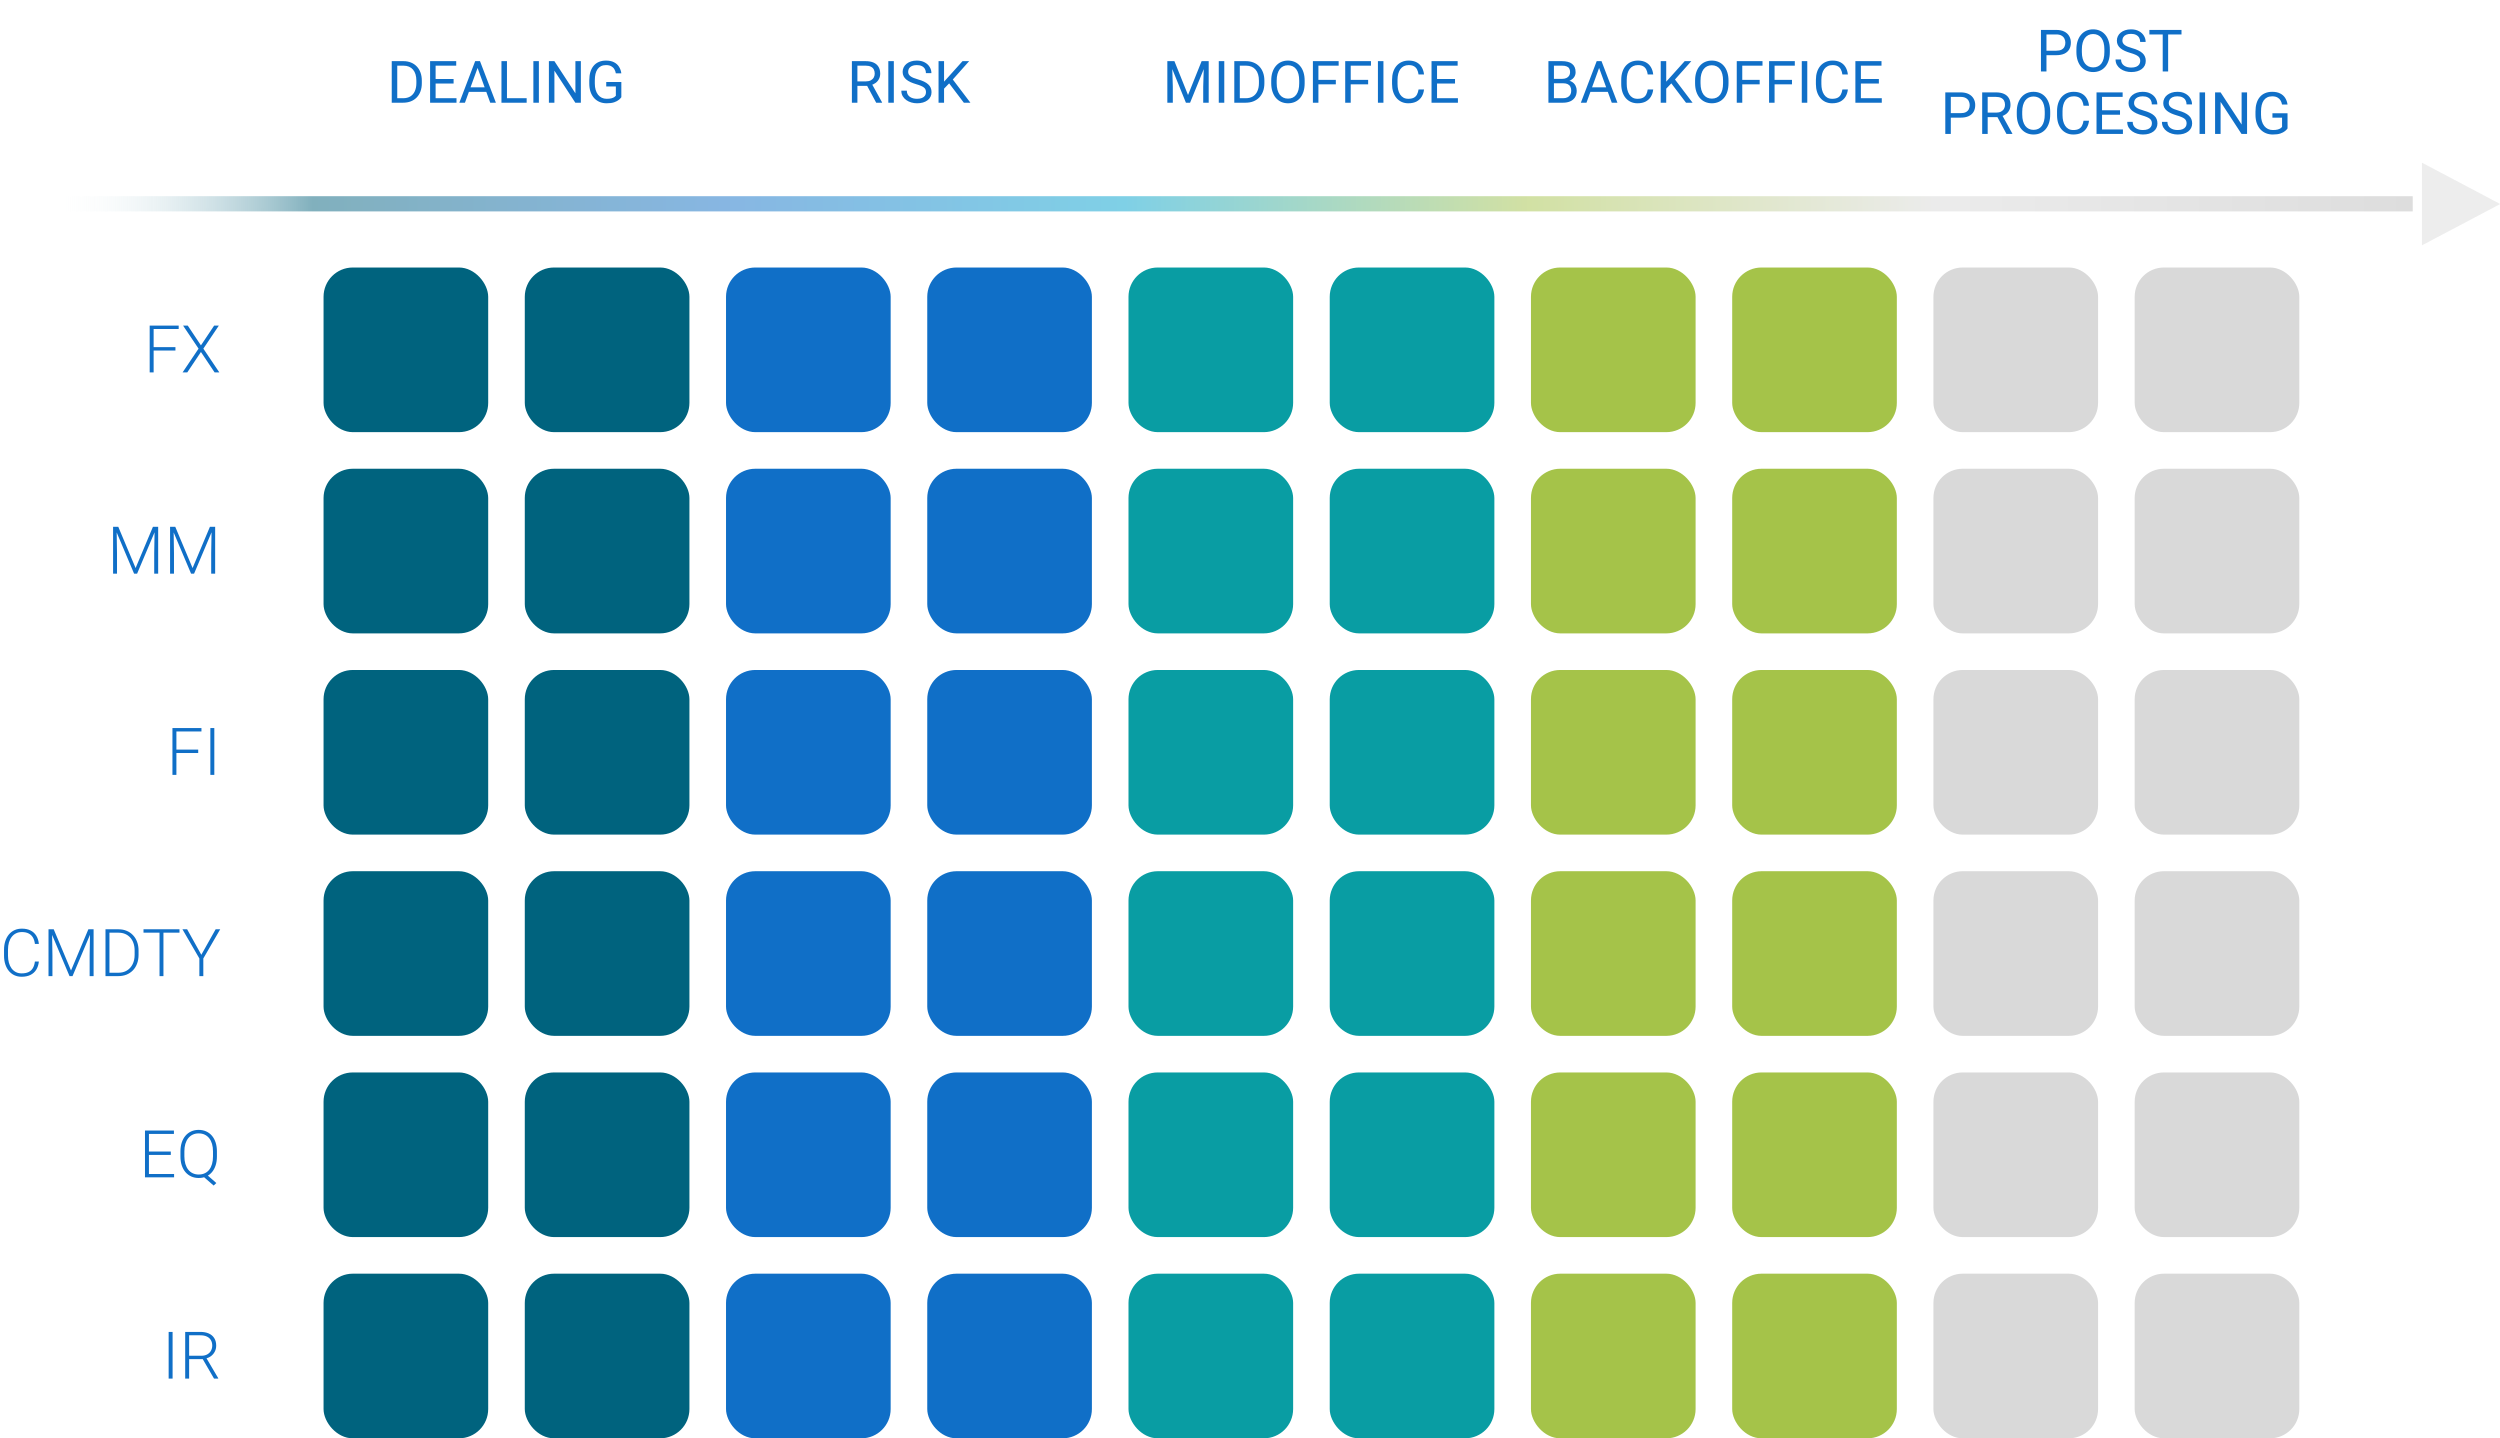 <svg width="3122" height="1796" viewBox="0 0 3122 1796" fill="none" xmlns="http://www.w3.org/2000/svg">
<rect x="0" y="0" width="3122" height="1796" fill="#333333" stroke="none"/>
<g clip-path="url(#clip0_1752_182)">
<rect width="3122" height="1796" fill="white"/>
<rect x="404.047" y="334.062" width="205.611" height="205.611" rx="36.553" fill="#00637E"/>
<rect x="404.047" y="585.363" width="205.611" height="205.611" rx="36.553" fill="#00637E"/>
<rect x="404.047" y="836.668" width="205.611" height="205.611" rx="36.553" fill="#00637E"/>
<rect x="404.047" y="1087.97" width="205.611" height="205.611" rx="36.553" fill="#00637E"/>
<rect x="404.047" y="1339.27" width="205.611" height="205.611" rx="36.553" fill="#00637E"/>
<rect x="404.047" y="1590.57" width="205.611" height="205.611" rx="36.553" fill="#00637E"/>
<rect x="655.35" y="334.062" width="205.611" height="205.611" rx="36.553" fill="#00637E"/>
<rect x="655.35" y="585.363" width="205.611" height="205.611" rx="36.553" fill="#00637E"/>
<rect x="655.35" y="836.668" width="205.611" height="205.611" rx="36.553" fill="#00637E"/>
<rect x="655.35" y="1087.97" width="205.611" height="205.611" rx="36.553" fill="#00637E"/>
<rect x="655.35" y="1339.27" width="205.611" height="205.611" rx="36.553" fill="#00637E"/>
<rect x="655.35" y="1590.57" width="205.611" height="205.611" rx="36.553" fill="#00637E"/>
<rect x="906.651" y="334.062" width="205.611" height="205.611" rx="36.553" fill="#106FC7"/>
<rect x="906.651" y="585.363" width="205.611" height="205.611" rx="36.553" fill="#106FC7"/>
<rect x="906.651" y="836.668" width="205.611" height="205.611" rx="36.553" fill="#106FC7"/>
<rect x="906.651" y="1087.97" width="205.611" height="205.611" rx="36.553" fill="#106FC7"/>
<rect x="906.651" y="1339.27" width="205.611" height="205.611" rx="36.553" fill="#106FC7"/>
<rect x="906.651" y="1590.57" width="205.611" height="205.611" rx="36.553" fill="#106FC7"/>
<rect x="1157.95" y="334.062" width="205.611" height="205.611" rx="36.553" fill="#106FC7"/>
<rect x="1157.95" y="585.363" width="205.611" height="205.611" rx="36.553" fill="#106FC7"/>
<rect x="1157.95" y="836.668" width="205.611" height="205.611" rx="36.553" fill="#106FC7"/>
<rect x="1157.95" y="1087.97" width="205.611" height="205.611" rx="36.553" fill="#106FC7"/>
<rect x="1157.95" y="1339.27" width="205.611" height="205.611" rx="36.553" fill="#106FC7"/>
<rect x="1157.95" y="1590.57" width="205.611" height="205.611" rx="36.553" fill="#106FC7"/>
<rect x="1409.26" y="334.062" width="205.611" height="205.611" rx="36.553" fill="#099DA3"/>
<rect x="1409.26" y="585.363" width="205.611" height="205.611" rx="36.553" fill="#099DA3"/>
<rect x="1409.26" y="836.668" width="205.611" height="205.611" rx="36.553" fill="#099DA3"/>
<rect x="1409.26" y="1087.97" width="205.611" height="205.611" rx="36.553" fill="#099DA3"/>
<rect x="1409.26" y="1339.27" width="205.611" height="205.611" rx="36.553" fill="#099DA3"/>
<rect x="1409.26" y="1590.57" width="205.611" height="205.611" rx="36.553" fill="#099DA3"/>
<rect x="1660.56" y="334.062" width="205.611" height="205.611" rx="36.553" fill="#099DA3"/>
<rect x="1660.56" y="585.363" width="205.611" height="205.611" rx="36.553" fill="#099DA3"/>
<rect x="1660.56" y="836.668" width="205.611" height="205.611" rx="36.553" fill="#099DA3"/>
<rect x="1660.56" y="1087.97" width="205.611" height="205.611" rx="36.553" fill="#099DA3"/>
<rect x="1660.56" y="1339.27" width="205.611" height="205.611" rx="36.553" fill="#099DA3"/>
<rect x="1660.56" y="1590.57" width="205.611" height="205.611" rx="36.553" fill="#099DA3"/>
<rect x="1911.86" y="334.062" width="205.611" height="205.611" rx="36.553" fill="#A5C349"/>
<rect x="1911.86" y="585.363" width="205.611" height="205.611" rx="36.553" fill="#A5C349"/>
<rect x="1911.86" y="836.668" width="205.611" height="205.611" rx="36.553" fill="#A5C349"/>
<rect x="1911.86" y="1087.97" width="205.611" height="205.611" rx="36.553" fill="#A5C349"/>
<rect x="1911.86" y="1339.27" width="205.611" height="205.611" rx="36.553" fill="#A5C349"/>
<rect x="1911.86" y="1590.57" width="205.611" height="205.611" rx="36.553" fill="#A5C349"/>
<rect x="2163.16" y="334.062" width="205.611" height="205.611" rx="36.553" fill="#A5C349"/>
<rect x="2163.16" y="585.363" width="205.611" height="205.611" rx="36.553" fill="#A5C349"/>
<rect x="2163.16" y="836.668" width="205.611" height="205.611" rx="36.553" fill="#A5C349"/>
<rect x="2163.16" y="1087.97" width="205.611" height="205.611" rx="36.553" fill="#A5C349"/>
<rect x="2163.16" y="1339.27" width="205.611" height="205.611" rx="36.553" fill="#A5C349"/>
<rect x="2163.16" y="1590.57" width="205.611" height="205.611" rx="36.553" fill="#A5C349"/>
<rect x="2414.46" y="334.062" width="205.611" height="205.611" rx="36.553" fill="#D9D9D9"/>
<rect x="2414.46" y="585.363" width="205.611" height="205.611" rx="36.553" fill="#D9D9D9"/>
<rect x="2414.46" y="836.668" width="205.611" height="205.611" rx="36.553" fill="#D9D9D9"/>
<rect x="2414.46" y="1087.97" width="205.611" height="205.611" rx="36.553" fill="#D9D9D9"/>
<rect x="2414.46" y="1339.27" width="205.611" height="205.611" rx="36.553" fill="#D9D9D9"/>
<rect x="2414.46" y="1590.57" width="205.611" height="205.611" rx="36.553" fill="#D9D9D9"/>
<rect x="2665.77" y="334.062" width="205.611" height="205.611" rx="36.553" fill="#D9D9D9"/>
<rect x="2665.77" y="585.363" width="205.611" height="205.611" rx="36.553" fill="#D9D9D9"/>
<rect x="2665.77" y="836.668" width="205.611" height="205.611" rx="36.553" fill="#D9D9D9"/>
<rect x="2665.77" y="1087.97" width="205.611" height="205.611" rx="36.553" fill="#D9D9D9"/>
<rect x="2665.77" y="1339.27" width="205.611" height="205.611" rx="36.553" fill="#D9D9D9"/>
<rect x="2665.77" y="1590.57" width="205.611" height="205.611" rx="36.553" fill="#D9D9D9"/>
<path d="M191.858 406.592V465.062H186.918V406.592H191.858ZM219.085 433.498V437.755H190.211V433.498H219.085ZM223.141 406.592V410.849H190.211V406.592H223.141ZM234.466 406.592L250.931 431.289L267.436 406.592H273.299L253.943 435.385L273.901 465.062H267.998L250.931 439.562L233.863 465.062H228L247.959 435.385L228.603 406.592H234.466Z" fill="#106FC7"/>
<path d="M142.744 657.893H147.724L169.329 709.376L190.974 657.893H195.914L171.216 716.363H167.441L142.744 657.893ZM141.218 657.893H145.595L146.117 690.823V716.363H141.218V657.893ZM193.143 657.893H197.52V716.363H192.581V690.823L193.143 657.893ZM213.905 657.893H218.884L240.489 709.376L262.135 657.893H267.074L242.377 716.363H238.602L213.905 657.893ZM212.379 657.893H216.756L217.278 690.823V716.363H212.379V657.893ZM264.303 657.893H268.681V716.363H263.741V690.823L264.303 657.893Z" fill="#106FC7"/>
<path d="M220.29 909.197V967.668H215.35V909.197H220.29ZM247.517 936.103V940.36H218.643V936.103H247.517ZM251.573 909.197V913.454H218.643V909.197H251.573ZM267.637 909.197V967.668H262.697V909.197H267.637Z" fill="#106FC7"/>
<path d="M43.593 1200.74H48.532C48.131 1204.67 47.047 1208.07 45.279 1210.94C43.513 1213.77 41.103 1215.96 38.051 1217.48C34.999 1219.01 31.318 1219.77 27.008 1219.77C23.688 1219.77 20.676 1219.14 17.972 1217.88C15.295 1216.63 12.992 1214.85 11.065 1212.54C9.137 1210.21 7.651 1207.43 6.607 1204.19C5.563 1200.95 5.041 1197.35 5.041 1193.39V1186.08C5.041 1182.12 5.563 1178.53 6.607 1175.32C7.651 1172.08 9.15 1169.29 11.105 1166.96C13.059 1164.63 15.402 1162.84 18.133 1161.58C20.863 1160.32 23.942 1159.69 27.369 1159.69C31.519 1159.69 35.106 1160.46 38.131 1161.98C41.157 1163.48 43.539 1165.65 45.279 1168.49C47.047 1171.33 48.131 1174.75 48.532 1178.77H43.593C43.218 1175.61 42.388 1172.93 41.103 1170.74C39.818 1168.54 38.038 1166.87 35.762 1165.72C33.513 1164.54 30.715 1163.95 27.369 1163.95C24.638 1163.95 22.202 1164.47 20.06 1165.52C17.918 1166.56 16.098 1168.06 14.598 1170.02C13.099 1171.94 11.948 1174.26 11.145 1176.96C10.368 1179.67 9.98 1182.68 9.98 1186V1193.39C9.98 1196.6 10.355 1199.56 11.105 1202.26C11.854 1204.97 12.952 1207.31 14.398 1209.29C15.87 1211.27 17.664 1212.81 19.779 1213.91C21.894 1215.01 24.303 1215.56 27.008 1215.56C30.461 1215.56 33.339 1215.01 35.642 1213.91C37.971 1212.78 39.778 1211.12 41.063 1208.93C42.348 1206.73 43.191 1204 43.593 1200.74ZM62.106 1160.5H67.085L88.691 1211.98L110.336 1160.5H115.276L90.578 1218.97H86.803L62.106 1160.5ZM60.58 1160.5H64.957L65.479 1193.43V1218.97H60.58V1160.5ZM112.505 1160.5H116.882V1218.97H111.942V1193.43L112.505 1160.5ZM147.724 1218.97H134.471L134.552 1214.75H147.724C151.927 1214.75 155.541 1213.82 158.566 1211.94C161.618 1210.04 163.974 1207.42 165.634 1204.07C167.294 1200.72 168.124 1196.84 168.124 1192.42V1186.96C168.124 1183.59 167.642 1180.54 166.678 1177.81C165.741 1175.08 164.389 1172.75 162.622 1170.82C160.855 1168.86 158.74 1167.37 156.277 1166.32C153.841 1165.28 151.11 1164.75 148.085 1164.75H134.23V1160.5H148.085C151.726 1160.5 155.059 1161.13 158.084 1162.39C161.137 1163.62 163.774 1165.41 165.996 1167.77C168.245 1170.1 169.971 1172.89 171.176 1176.16C172.408 1179.43 173.023 1183.07 173.023 1187.08V1192.42C173.023 1196.44 172.408 1200.08 171.176 1203.35C169.971 1206.61 168.245 1209.41 165.996 1211.74C163.747 1214.07 161.083 1215.86 158.004 1217.12C154.925 1218.35 151.499 1218.97 147.724 1218.97ZM136.68 1160.5V1218.97H131.741V1160.5H136.68ZM204.106 1160.5V1218.97H199.207V1160.5H204.106ZM224.145 1160.5V1164.75H179.208V1160.5H224.145ZM233.703 1160.5L251.413 1192.34L269.283 1160.5H274.986L253.902 1196.92V1218.97H248.963V1196.92L227.84 1160.5H233.703Z" fill="#106FC7"/>
<path d="M217.398 1466.06V1470.27H184.509V1466.06H217.398ZM185.995 1411.8V1470.27H181.055V1411.8H185.995ZM213.302 1438.03V1442.24H184.509V1438.03H213.302ZM217.198 1411.8V1416.06H184.509V1411.8H217.198ZM256.794 1465.66L270.167 1477.38L266.793 1480.51L253.501 1468.91L256.794 1465.66ZM270.889 1437.91V1444.17C270.889 1448.27 270.354 1451.97 269.283 1455.29C268.212 1458.59 266.686 1461.41 264.705 1463.77C262.724 1466.12 260.328 1467.93 257.517 1469.19C254.732 1470.45 251.613 1471.08 248.16 1471.08C244.76 1471.08 241.654 1470.45 238.843 1469.19C236.059 1467.93 233.649 1466.12 231.615 1463.77C229.607 1461.41 228.054 1458.59 226.956 1455.29C225.885 1451.97 225.35 1448.27 225.35 1444.17V1437.91C225.35 1433.81 225.885 1430.12 226.956 1426.82C228.054 1423.5 229.607 1420.66 231.615 1418.31C233.622 1415.95 236.019 1414.15 238.803 1412.89C241.587 1411.63 244.679 1411 248.079 1411C251.533 1411 254.652 1411.63 257.436 1412.89C260.247 1414.15 262.657 1415.95 264.665 1418.31C266.673 1420.66 268.212 1423.5 269.283 1426.82C270.354 1430.12 270.889 1433.81 270.889 1437.91ZM265.99 1444.17V1437.83C265.99 1434.37 265.589 1431.27 264.785 1428.51C263.982 1425.75 262.804 1423.4 261.251 1421.44C259.725 1419.49 257.851 1417.99 255.629 1416.94C253.434 1415.9 250.917 1415.38 248.079 1415.38C245.322 1415.38 242.845 1415.9 240.65 1416.94C238.455 1417.99 236.581 1419.49 235.028 1421.44C233.475 1423.4 232.284 1425.75 231.454 1428.51C230.651 1431.27 230.249 1434.37 230.249 1437.83V1444.17C230.249 1447.65 230.664 1450.78 231.494 1453.57C232.324 1456.33 233.515 1458.69 235.068 1460.68C236.621 1462.63 238.495 1464.13 240.69 1465.17C242.912 1466.22 245.402 1466.74 248.16 1466.74C250.998 1466.74 253.514 1466.22 255.71 1465.17C257.932 1464.13 259.806 1462.63 261.332 1460.68C262.858 1458.69 264.009 1456.33 264.785 1453.57C265.589 1450.78 265.99 1447.65 265.99 1444.17Z" fill="#106FC7"/>
<path d="M215.531 1663.28V1721.57H210.606V1663.28H215.531ZM231.266 1663.28H250.205C254.235 1663.28 257.732 1663.93 260.695 1665.24C263.658 1666.55 265.94 1668.48 267.542 1671.04C269.17 1673.58 269.984 1676.7 269.984 1680.41C269.984 1683.16 269.397 1685.66 268.222 1687.9C267.075 1690.14 265.486 1692.03 263.458 1693.55C261.429 1695.04 259.08 1696.07 256.411 1696.63L254.689 1697.27H234.469L234.389 1693.07H251.326C254.369 1693.07 256.905 1692.48 258.933 1691.3C260.962 1690.13 262.483 1688.58 263.498 1686.66C264.539 1684.71 265.059 1682.63 265.059 1680.41C265.059 1677.77 264.485 1675.49 263.338 1673.57C262.216 1671.62 260.548 1670.12 258.333 1669.08C256.117 1668.04 253.408 1667.52 250.205 1667.52H236.191V1721.57H231.266V1663.28ZM267.261 1721.57L252.167 1695.51L257.452 1695.47L272.506 1721.05V1721.57H267.261Z" fill="#106FC7"/>
<path d="M-235 264H3013V245H-235V264Z" fill="url(#paint0_linear_1752_182)" fill-opacity="0.5"/>
<path d="M503.245 128.266H492.409L492.481 122.669H503.245C506.952 122.669 510.041 121.897 512.513 120.353C514.984 118.784 516.838 116.598 518.073 113.794C519.333 110.966 519.962 107.663 519.962 103.885V100.712C519.962 97.742 519.606 95.104 518.893 92.799C518.18 90.471 517.135 88.51 515.756 86.918C514.378 85.302 512.691 84.078 510.695 83.247C508.723 82.415 506.453 81.999 503.887 81.999H492.195V76.367H503.887C507.285 76.367 510.386 76.938 513.19 78.078C515.994 79.195 518.406 80.823 520.426 82.961C522.469 85.076 524.038 87.643 525.131 90.661C526.224 93.655 526.771 97.029 526.771 100.784V103.885C526.771 107.639 526.224 111.026 525.131 114.043C524.038 117.038 522.458 119.592 520.39 121.707C518.347 123.822 515.875 125.45 512.976 126.59C510.101 127.707 506.857 128.266 503.245 128.266ZM496.081 76.367V128.266H489.201V76.367H496.081ZM570.079 122.669V128.266H542.597V122.669H570.079ZM543.987 76.367V128.266H537.108V76.367H543.987ZM566.443 98.681V104.277H542.597V98.681H566.443ZM569.722 76.367V81.999H542.597V76.367H569.722ZM597.81 80.965L580.629 128.266H573.608L593.39 76.367H597.917L597.81 80.965ZM612.211 128.266L594.994 80.965L594.887 76.367H599.414L619.268 128.266H612.211ZM611.319 109.053V114.685H582.162V109.053H611.319ZM657.693 122.669V128.266H631.744V122.669H657.693ZM633.098 76.367V128.266H626.219V76.367H633.098ZM672.949 76.367V128.266H666.069V76.367H672.949ZM725.382 76.367V128.266H718.467L692.339 88.237V128.266H685.46V76.367H692.339L718.574 116.503V76.367H725.382ZM775.926 102.423V121.422C775.284 122.372 774.262 123.442 772.86 124.63C771.458 125.794 769.522 126.816 767.05 127.695C764.603 128.551 761.442 128.979 757.569 128.979C754.408 128.979 751.497 128.432 748.836 127.339C746.198 126.222 743.905 124.606 741.957 122.491C740.032 120.353 738.535 117.762 737.465 114.721C736.42 111.655 735.897 108.186 735.897 104.312V100.285C735.897 96.411 736.349 92.954 737.252 89.912C738.178 86.87 739.533 84.292 741.315 82.177C743.097 80.039 745.283 78.423 747.874 77.33C750.464 76.213 753.434 75.654 756.785 75.654C760.753 75.654 764.068 76.343 766.73 77.722C769.415 79.076 771.506 80.954 773.003 83.353C774.524 85.754 775.498 88.486 775.926 91.552H769.046C768.738 89.674 768.12 87.963 767.193 86.419C766.29 84.874 764.995 83.639 763.308 82.712C761.621 81.761 759.446 81.286 756.785 81.286C754.385 81.286 752.305 81.726 750.547 82.605C748.789 83.484 747.339 84.744 746.198 86.383C745.058 88.023 744.202 90.007 743.632 92.336C743.085 94.665 742.812 97.29 742.812 100.213V104.312C742.812 107.307 743.157 109.98 743.846 112.333C744.559 114.685 745.569 116.693 746.876 118.356C748.183 119.996 749.739 121.244 751.545 122.099C753.375 122.955 755.395 123.382 757.605 123.382C760.052 123.382 762.036 123.18 763.557 122.776C765.078 122.349 766.266 121.85 767.122 121.279C767.977 120.685 768.631 120.127 769.082 119.604V107.984H757.07V102.423H775.926Z" fill="#106FC7"/>
<path d="M1063.84 76.367H1081.02C1084.92 76.367 1088.21 76.961 1090.9 78.149C1093.61 79.338 1095.66 81.096 1097.06 83.425C1098.49 85.73 1099.2 88.57 1099.2 91.944C1099.2 94.32 1098.72 96.495 1097.74 98.467C1096.79 100.415 1095.41 102.079 1093.61 103.457C1091.82 104.812 1089.69 105.821 1087.19 106.487L1085.27 107.235H1069.12L1069.05 101.639H1081.24C1083.71 101.639 1085.76 101.211 1087.4 100.356C1089.04 99.477 1090.28 98.3 1091.11 96.827C1091.94 95.354 1092.36 93.726 1092.36 91.944C1092.36 89.948 1091.97 88.201 1091.18 86.704C1090.4 85.207 1089.16 84.055 1087.48 83.247C1085.81 82.415 1083.66 81.999 1081.02 81.999H1070.72V128.266H1063.84V76.367ZM1094.18 128.266L1081.56 104.74L1088.72 104.705L1101.52 127.838V128.266H1094.18ZM1116.21 76.367V128.266H1109.33V76.367H1116.21ZM1156.38 115.148C1156.38 113.937 1156.19 112.867 1155.81 111.94C1155.45 110.99 1154.81 110.134 1153.88 109.374C1152.98 108.614 1151.72 107.889 1150.1 107.2C1148.51 106.511 1146.49 105.81 1144.04 105.097C1141.48 104.336 1139.16 103.493 1137.09 102.566C1135.03 101.615 1133.26 100.534 1131.78 99.322C1130.31 98.11 1129.18 96.72 1128.4 95.152C1127.61 93.584 1127.22 91.789 1127.22 89.769C1127.22 87.75 1127.64 85.884 1128.47 84.173C1129.3 82.462 1130.49 80.977 1132.03 79.718C1133.6 78.435 1135.47 77.436 1137.63 76.724C1139.79 76.011 1142.2 75.654 1144.86 75.654C1148.76 75.654 1152.06 76.403 1154.77 77.9C1157.51 79.373 1159.58 81.31 1161.01 83.71C1162.44 86.086 1163.15 88.629 1163.15 91.338H1156.31C1156.31 89.389 1155.89 87.666 1155.06 86.169C1154.23 84.649 1152.97 83.46 1151.28 82.605C1149.59 81.726 1147.45 81.286 1144.86 81.286C1142.42 81.286 1140.4 81.654 1138.8 82.391C1137.21 83.128 1136.02 84.126 1135.24 85.385C1134.48 86.645 1134.1 88.082 1134.1 89.698C1134.1 90.791 1134.32 91.789 1134.78 92.692C1135.25 93.572 1135.98 94.391 1136.95 95.152C1137.95 95.912 1139.21 96.613 1140.73 97.255C1142.27 97.897 1144.11 98.514 1146.25 99.108C1149.2 99.94 1151.74 100.867 1153.88 101.889C1156.02 102.91 1157.78 104.063 1159.16 105.346C1160.56 106.606 1161.59 108.043 1162.26 109.659C1162.95 111.251 1163.29 113.057 1163.29 115.077C1163.29 117.192 1162.86 119.105 1162.01 120.816C1161.15 122.527 1159.93 123.988 1158.34 125.2C1156.74 126.412 1154.83 127.351 1152.6 128.016C1150.39 128.658 1147.92 128.979 1145.18 128.979C1142.78 128.979 1140.42 128.646 1138.09 127.98C1135.79 127.315 1133.68 126.317 1131.78 124.986C1129.9 123.656 1128.4 122.016 1127.25 120.067C1126.14 118.095 1125.58 115.814 1125.58 113.224H1132.42C1132.42 115.006 1132.77 116.539 1133.46 117.822C1134.15 119.081 1135.08 120.127 1136.27 120.958C1137.48 121.79 1138.85 122.408 1140.37 122.812C1141.92 123.192 1143.52 123.382 1145.18 123.382C1147.58 123.382 1149.62 123.05 1151.28 122.384C1152.94 121.719 1154.2 120.768 1155.06 119.533C1155.94 118.297 1156.38 116.836 1156.38 115.148ZM1178.94 76.367V128.266H1172.06V76.367H1178.94ZM1210.27 76.367L1188.71 100.57L1176.59 113.152L1175.45 105.81L1184.57 95.758L1202 76.367H1210.27ZM1203.64 128.266L1184.43 102.958L1188.53 97.504L1211.84 128.266H1203.64Z" fill="#106FC7"/>
<path d="M1459.94 76.367H1466.61L1483.61 118.677L1500.58 76.367H1507.28L1486.18 128.266H1480.97L1459.94 76.367ZM1457.77 76.367H1463.65L1464.61 108.02V128.266H1457.77V76.367ZM1503.54 76.367H1509.42V128.266H1502.57V108.02L1503.54 76.367ZM1528.88 76.367V128.266H1522V76.367H1528.88ZM1555.43 128.266H1544.6L1544.67 122.669H1555.43C1559.14 122.669 1562.23 121.897 1564.7 120.353C1567.17 118.784 1569.03 116.598 1570.26 113.794C1571.52 110.966 1572.15 107.663 1572.15 103.885V100.712C1572.15 97.742 1571.79 95.104 1571.08 92.799C1570.37 90.471 1569.32 88.51 1567.94 86.918C1566.57 85.302 1564.88 84.078 1562.88 83.247C1560.91 82.415 1558.64 81.999 1556.08 81.999H1544.38V76.367H1556.08C1559.47 76.367 1562.57 76.938 1565.38 78.078C1568.18 79.195 1570.59 80.823 1572.61 82.961C1574.66 85.076 1576.23 87.643 1577.32 90.661C1578.41 93.655 1578.96 97.029 1578.96 100.784V103.885C1578.96 107.639 1578.41 111.026 1577.32 114.043C1576.23 117.038 1574.65 119.592 1572.58 121.707C1570.54 123.822 1568.06 125.45 1565.16 126.59C1562.29 127.707 1559.05 128.266 1555.43 128.266ZM1548.27 76.367V128.266H1541.39V76.367H1548.27ZM1629.25 100.677V103.956C1629.25 107.853 1628.77 111.346 1627.79 114.436C1626.82 117.525 1625.42 120.151 1623.59 122.313C1621.76 124.475 1619.56 126.127 1616.99 127.268C1614.45 128.408 1611.6 128.979 1608.44 128.979C1605.37 128.979 1602.56 128.408 1599.99 127.268C1597.45 126.127 1595.24 124.475 1593.36 122.313C1591.51 120.151 1590.07 117.525 1589.05 114.436C1588.02 111.346 1587.51 107.853 1587.51 103.956V100.677C1587.51 96.78 1588.01 93.298 1589.01 90.233C1590.03 87.144 1591.47 84.518 1593.32 82.356C1595.18 80.169 1597.38 78.506 1599.92 77.365C1602.48 76.225 1605.3 75.654 1608.37 75.654C1611.53 75.654 1614.38 76.225 1616.92 77.365C1619.49 78.506 1621.68 80.169 1623.51 82.356C1625.37 84.518 1626.78 87.144 1627.76 90.233C1628.75 93.298 1629.25 96.78 1629.25 100.677ZM1622.45 103.956V100.605C1622.45 97.516 1622.12 94.784 1621.48 92.407C1620.87 90.031 1619.95 88.035 1618.74 86.419C1617.53 84.803 1616.04 83.579 1614.28 82.748C1612.55 81.916 1610.58 81.5 1608.37 81.5C1606.23 81.5 1604.29 81.916 1602.56 82.748C1600.84 83.579 1599.37 84.803 1598.14 86.419C1596.92 88.035 1595.99 90.031 1595.32 92.407C1594.65 94.784 1594.32 97.516 1594.32 100.605V103.956C1594.32 107.069 1594.65 109.826 1595.32 112.226C1595.99 114.602 1596.94 116.61 1598.17 118.25C1599.43 119.865 1600.92 121.089 1602.63 121.921C1604.36 122.753 1606.3 123.168 1608.44 123.168C1610.67 123.168 1612.66 122.753 1614.39 121.921C1616.12 121.089 1617.59 119.865 1618.77 118.25C1619.99 116.61 1620.9 114.602 1621.52 112.226C1622.14 109.826 1622.45 107.069 1622.45 103.956ZM1646.43 76.367V128.266H1639.55V76.367H1646.43ZM1668.18 99.714V105.346H1644.94V99.714H1668.18ZM1671.71 76.367V81.999H1644.94V76.367H1671.71ZM1686.78 76.367V128.266H1679.9V76.367H1686.78ZM1708.53 99.714V105.346H1685.29V99.714H1708.53ZM1712.06 76.367V81.999H1685.29V76.367H1712.06ZM1727.63 76.367V128.266H1720.75V76.367H1727.63ZM1771.48 111.762H1778.32C1777.96 115.042 1777.02 117.976 1775.5 120.566C1773.98 123.157 1771.83 125.212 1769.05 126.733C1766.27 128.23 1762.8 128.979 1758.64 128.979C1755.6 128.979 1752.83 128.408 1750.34 127.268C1747.87 126.127 1745.74 124.511 1743.96 122.42C1742.18 120.305 1740.8 117.774 1739.82 114.828C1738.87 111.857 1738.4 108.554 1738.4 104.918V99.75C1738.4 96.114 1738.87 92.823 1739.82 89.876C1740.8 86.906 1742.19 84.363 1743.99 82.249C1745.82 80.134 1748.02 78.506 1750.59 77.365C1753.15 76.225 1756.04 75.654 1759.25 75.654C1763.17 75.654 1766.48 76.391 1769.19 77.864C1771.9 79.338 1774.01 81.381 1775.5 83.995C1777.02 86.585 1777.96 89.591 1778.32 93.013H1771.48C1771.14 90.589 1770.52 88.51 1769.62 86.775C1768.72 85.017 1767.44 83.662 1765.77 82.712C1764.11 81.761 1761.93 81.286 1759.25 81.286C1756.94 81.286 1754.91 81.726 1753.15 82.605C1751.42 83.484 1749.96 84.732 1748.77 86.348C1747.61 87.963 1746.73 89.9 1746.13 92.158C1745.54 94.415 1745.24 96.922 1745.24 99.679V104.918C1745.24 107.461 1745.5 109.849 1746.02 112.083C1746.57 114.317 1747.39 116.277 1748.48 117.964C1749.58 119.652 1750.97 120.982 1752.65 121.957C1754.34 122.907 1756.34 123.382 1758.64 123.382C1761.57 123.382 1763.89 122.919 1765.63 121.992C1767.36 121.065 1768.67 119.735 1769.55 118C1770.45 116.265 1771.09 114.186 1771.48 111.762ZM1820.66 122.669V128.266H1793.18V122.669H1820.66ZM1794.57 76.367V128.266H1787.69V76.367H1794.57ZM1817.03 98.681V104.277H1793.18V98.681H1817.03ZM1820.31 76.367V81.999H1793.18V76.367H1820.31Z" fill="#106FC7"/>
<path d="M1952.17 103.992H1939.02L1938.95 98.467H1950.89C1952.86 98.467 1954.59 98.134 1956.06 97.469C1957.53 96.803 1958.67 95.853 1959.48 94.617C1960.31 93.358 1960.73 91.861 1960.73 90.126C1960.73 88.225 1960.36 86.68 1959.62 85.492C1958.91 84.28 1957.81 83.401 1956.31 82.855C1954.84 82.284 1952.96 81.999 1950.68 81.999H1940.55V128.266H1933.67V76.367H1950.68C1953.34 76.367 1955.71 76.641 1957.81 77.187C1959.9 77.71 1961.67 78.541 1963.12 79.682C1964.59 80.799 1965.71 82.225 1966.47 83.96C1967.23 85.694 1967.61 87.773 1967.61 90.197C1967.61 92.336 1967.06 94.273 1965.97 96.007C1964.88 97.718 1963.35 99.12 1961.41 100.213C1959.48 101.306 1957.22 102.007 1954.63 102.316L1952.17 103.992ZM1951.85 128.266H1936.31L1940.2 122.669H1951.85C1954.04 122.669 1955.89 122.289 1957.41 121.529C1958.96 120.768 1960.13 119.699 1960.94 118.321C1961.75 116.919 1962.15 115.267 1962.15 113.366C1962.15 111.441 1961.81 109.778 1961.12 108.376C1960.43 106.974 1959.35 105.893 1957.88 105.132C1956.4 104.372 1954.5 103.992 1952.17 103.992H1942.37L1942.44 98.467H1955.85L1957.31 100.463C1959.8 100.677 1961.92 101.39 1963.65 102.602C1965.39 103.79 1966.71 105.311 1967.61 107.164C1968.53 109.018 1969 111.061 1969 113.295C1969 116.527 1968.29 119.259 1966.86 121.493C1965.46 123.703 1963.47 125.39 1960.91 126.555C1958.34 127.695 1955.32 128.266 1951.85 128.266ZM1998.37 80.965L1981.19 128.266H1974.17L1993.95 76.367H1998.48L1998.37 80.965ZM2012.77 128.266L1995.55 80.965L1995.45 76.367H1999.97L2019.83 128.266H2012.77ZM2011.88 109.053V114.685H1982.72V109.053H2011.88ZM2057.68 111.762H2064.53C2064.17 115.042 2063.23 117.976 2061.71 120.566C2060.19 123.157 2058.04 125.212 2055.26 126.733C2052.48 128.23 2049.01 128.979 2044.85 128.979C2041.81 128.979 2039.04 128.408 2036.54 127.268C2034.07 126.127 2031.95 124.511 2030.16 122.42C2028.38 120.305 2027 117.774 2026.03 114.828C2025.08 111.857 2024.6 108.554 2024.6 104.918V99.75C2024.6 96.114 2025.08 92.823 2026.03 89.876C2027 86.906 2028.39 84.363 2030.2 82.249C2032.03 80.134 2034.23 78.506 2036.79 77.365C2039.36 76.225 2042.25 75.654 2045.46 75.654C2049.38 75.654 2052.69 76.391 2055.4 77.864C2058.11 79.338 2060.21 81.381 2061.71 83.995C2063.23 86.585 2064.17 89.591 2064.53 93.013H2057.68C2057.35 90.589 2056.73 88.51 2055.83 86.775C2054.93 85.017 2053.64 83.662 2051.98 82.712C2050.32 81.761 2048.14 81.286 2045.46 81.286C2043.15 81.286 2041.12 81.726 2039.36 82.605C2037.63 83.484 2036.16 84.732 2034.98 86.348C2033.81 87.963 2032.93 89.9 2032.34 92.158C2031.74 94.415 2031.45 96.922 2031.45 99.679V104.918C2031.45 107.461 2031.71 109.849 2032.23 112.083C2032.78 114.317 2033.6 116.277 2034.69 117.964C2035.78 119.652 2037.17 120.982 2038.86 121.957C2040.55 122.907 2042.54 123.382 2044.85 123.382C2047.77 123.382 2050.1 122.919 2051.84 121.992C2053.57 121.065 2054.88 119.735 2055.76 118C2056.66 116.265 2057.3 114.186 2057.68 111.762ZM2080.78 76.367V128.266H2073.9V76.367H2080.78ZM2112.11 76.367L2090.55 100.57L2078.43 113.152L2077.29 105.81L2086.41 95.758L2103.84 76.367H2112.11ZM2105.48 128.266L2086.27 102.958L2090.37 97.504L2113.68 128.266H2105.48ZM2158.56 100.677V103.956C2158.56 107.853 2158.07 111.346 2157.09 114.436C2156.12 117.525 2154.72 120.151 2152.89 122.313C2151.06 124.475 2148.86 126.127 2146.29 127.268C2143.75 128.408 2140.9 128.979 2137.74 128.979C2134.67 128.979 2131.86 128.408 2129.29 127.268C2126.75 126.127 2124.54 124.475 2122.66 122.313C2120.81 120.151 2119.37 117.525 2118.35 114.436C2117.33 111.346 2116.82 107.853 2116.82 103.956V100.677C2116.82 96.78 2117.32 93.298 2118.31 90.233C2119.33 87.144 2120.77 84.518 2122.63 82.356C2124.48 80.169 2126.68 78.506 2129.22 77.365C2131.79 76.225 2134.6 75.654 2137.67 75.654C2140.83 75.654 2143.68 76.225 2146.22 77.365C2148.79 78.506 2150.99 80.169 2152.82 82.356C2154.67 84.518 2156.08 87.144 2157.06 90.233C2158.06 93.298 2158.56 96.78 2158.56 100.677ZM2151.75 103.956V100.605C2151.75 97.516 2151.43 94.784 2150.79 92.407C2150.17 90.031 2149.25 88.035 2148.04 86.419C2146.83 84.803 2145.34 83.579 2143.59 82.748C2141.85 81.916 2139.88 81.5 2137.67 81.5C2135.53 81.5 2133.59 81.916 2131.86 82.748C2130.15 83.579 2128.67 84.803 2127.44 86.419C2126.23 88.035 2125.29 90.031 2124.62 92.407C2123.96 94.784 2123.62 97.516 2123.62 100.605V103.956C2123.62 107.069 2123.96 109.826 2124.62 112.226C2125.29 114.602 2126.24 116.61 2127.47 118.25C2128.73 119.865 2130.22 121.089 2131.93 121.921C2133.66 122.753 2135.6 123.168 2137.74 123.168C2139.97 123.168 2141.96 122.753 2143.69 121.921C2145.43 121.089 2146.89 119.865 2148.08 118.25C2149.29 116.61 2150.2 114.602 2150.82 112.226C2151.44 109.826 2151.75 107.069 2151.75 103.956ZM2175.74 76.367V128.266H2168.86V76.367H2175.74ZM2197.48 99.714V105.346H2174.24V99.714H2197.48ZM2201.01 76.367V81.999H2174.24V76.367H2201.01ZM2216.09 76.367V128.266H2209.21V76.367H2216.09ZM2237.83 99.714V105.346H2214.59V99.714H2237.83ZM2241.36 76.367V81.999H2214.59V76.367H2241.36ZM2256.93 76.367V128.266H2250.06V76.367H2256.93ZM2300.78 111.762H2307.62C2307.26 115.042 2306.33 117.976 2304.81 120.566C2303.28 123.157 2301.13 125.212 2298.35 126.733C2295.57 128.23 2292.1 128.979 2287.95 128.979C2284.9 128.979 2282.14 128.408 2279.64 127.268C2277.17 126.127 2275.04 124.511 2273.26 122.42C2271.48 120.305 2270.1 117.774 2269.13 114.828C2268.17 111.857 2267.7 108.554 2267.7 104.918V99.75C2267.7 96.114 2268.17 92.823 2269.13 89.876C2270.1 86.906 2271.49 84.363 2273.3 82.249C2275.13 80.134 2277.32 78.506 2279.89 77.365C2282.46 76.225 2285.34 75.654 2288.55 75.654C2292.47 75.654 2295.79 76.391 2298.5 77.864C2301.21 79.338 2303.31 81.381 2304.81 83.995C2306.33 86.585 2307.26 89.591 2307.62 93.013H2300.78C2300.44 90.589 2299.83 88.51 2298.92 86.775C2298.02 85.017 2296.74 83.662 2295.07 82.712C2293.41 81.761 2291.24 81.286 2288.55 81.286C2286.25 81.286 2284.21 81.726 2282.46 82.605C2280.72 83.484 2279.26 84.732 2278.07 86.348C2276.91 87.963 2276.03 89.9 2275.43 92.158C2274.84 94.415 2274.54 96.922 2274.54 99.679V104.918C2274.54 107.461 2274.8 109.849 2275.33 112.083C2275.87 114.317 2276.69 116.277 2277.79 117.964C2278.88 119.652 2280.27 120.982 2281.96 121.957C2283.64 122.907 2285.64 123.382 2287.95 123.382C2290.87 123.382 2293.2 122.919 2294.93 121.992C2296.67 121.065 2297.97 119.735 2298.85 118C2299.76 116.265 2300.4 114.186 2300.78 111.762ZM2349.97 122.669V128.266H2322.48V122.669H2349.97ZM2323.88 76.367V128.266H2317V76.367H2323.88ZM2346.33 98.681V104.277H2322.48V98.681H2346.33ZM2349.61 76.367V81.999H2322.48V76.367H2349.61Z" fill="#106FC7"/>
<path d="M2567.88 68.913H2554.01V63.316H2567.88C2570.56 63.316 2572.74 62.889 2574.4 62.033C2576.06 61.178 2577.28 59.99 2578.04 58.469C2578.82 56.948 2579.21 55.213 2579.21 53.265C2579.21 51.482 2578.82 49.807 2578.04 48.239C2577.28 46.67 2576.06 45.411 2574.4 44.46C2572.74 43.486 2570.56 42.999 2567.88 42.999H2555.62V89.266H2548.74V37.367H2567.88C2571.8 37.367 2575.11 38.044 2577.82 39.399C2580.53 40.753 2582.59 42.631 2583.99 45.031C2585.39 47.407 2586.09 50.128 2586.09 53.193C2586.09 56.52 2585.39 59.36 2583.99 61.712C2582.59 64.065 2580.53 65.859 2577.82 67.095C2575.11 68.307 2571.8 68.913 2567.88 68.913ZM2634.75 61.677V64.956C2634.75 68.853 2634.26 72.346 2633.29 75.436C2632.31 78.525 2630.91 81.151 2629.08 83.313C2627.25 85.475 2625.05 87.127 2622.49 88.268C2619.94 89.408 2617.09 89.978 2613.93 89.978C2610.87 89.978 2608.05 89.408 2605.48 88.268C2602.94 87.127 2600.73 85.475 2598.85 83.313C2597 81.151 2595.56 78.525 2594.54 75.436C2593.52 72.346 2593.01 68.853 2593.01 64.956V61.677C2593.01 57.78 2593.51 54.298 2594.5 51.233C2595.53 48.144 2596.96 45.518 2598.82 43.355C2600.67 41.169 2602.87 39.506 2605.41 38.365C2607.98 37.225 2610.79 36.654 2613.86 36.654C2617.02 36.654 2619.87 37.225 2622.41 38.365C2624.98 39.506 2627.18 41.169 2629.01 43.355C2630.86 45.518 2632.28 48.144 2633.25 51.233C2634.25 54.298 2634.75 57.78 2634.75 61.677ZM2627.94 64.956V61.605C2627.94 58.516 2627.62 55.783 2626.98 53.407C2626.36 51.031 2625.44 49.035 2624.23 47.419C2623.02 45.803 2621.54 44.579 2619.78 43.748C2618.04 42.916 2616.07 42.5 2613.86 42.5C2611.72 42.5 2609.78 42.916 2608.05 43.748C2606.34 44.579 2604.87 45.803 2603.63 47.419C2602.42 49.035 2601.48 51.031 2600.81 53.407C2600.15 55.783 2599.82 58.516 2599.82 61.605V64.956C2599.82 68.069 2600.15 70.826 2600.81 73.226C2601.48 75.602 2602.43 77.61 2603.67 79.249C2604.93 80.865 2606.41 82.089 2608.12 82.921C2609.86 83.753 2611.79 84.168 2613.93 84.168C2616.16 84.168 2618.15 83.753 2619.88 82.921C2621.62 82.089 2623.08 80.865 2624.27 79.249C2625.48 77.61 2626.39 75.602 2627.01 73.226C2627.63 70.826 2627.94 68.069 2627.94 64.956ZM2672.71 76.148C2672.71 74.936 2672.52 73.867 2672.14 72.94C2671.78 71.99 2671.14 71.134 2670.21 70.374C2669.31 69.614 2668.05 68.889 2666.44 68.2C2664.84 67.511 2662.82 66.81 2660.38 66.097C2657.81 65.336 2655.49 64.493 2653.43 63.566C2651.36 62.615 2649.59 61.534 2648.11 60.322C2646.64 59.11 2645.51 57.72 2644.73 56.152C2643.94 54.584 2643.55 52.789 2643.55 50.77C2643.55 48.75 2643.97 46.884 2644.8 45.173C2645.63 43.462 2646.82 41.977 2648.36 40.718C2649.93 39.435 2651.8 38.437 2653.96 37.724C2656.12 37.011 2658.53 36.654 2661.2 36.654C2665.09 36.654 2668.4 37.403 2671.11 38.9C2673.84 40.373 2675.92 42.31 2677.34 44.71C2678.77 47.086 2679.48 49.629 2679.48 52.338H2672.64C2672.64 50.389 2672.22 48.666 2671.39 47.169C2670.56 45.649 2669.3 44.46 2667.61 43.605C2665.92 42.726 2663.79 42.286 2661.2 42.286C2658.75 42.286 2656.73 42.654 2655.14 43.391C2653.54 44.128 2652.36 45.126 2651.57 46.385C2650.81 47.645 2650.43 49.082 2650.43 50.698C2650.43 51.791 2650.66 52.789 2651.11 53.692C2651.58 54.572 2652.31 55.391 2653.28 56.152C2654.28 56.912 2655.54 57.613 2657.06 58.255C2658.61 58.897 2660.45 59.514 2662.59 60.108C2665.53 60.94 2668.08 61.867 2670.21 62.889C2672.35 63.91 2674.11 65.063 2675.49 66.346C2676.89 67.606 2677.93 69.043 2678.59 70.659C2679.28 72.251 2679.62 74.057 2679.62 76.077C2679.62 78.192 2679.2 80.105 2678.34 81.816C2677.49 83.527 2676.26 84.988 2674.67 86.2C2673.08 87.412 2671.16 88.351 2668.93 89.016C2666.72 89.658 2664.25 89.978 2661.52 89.978C2659.12 89.978 2656.75 89.646 2654.42 88.981C2652.12 88.315 2650.02 87.317 2648.11 85.986C2646.24 84.656 2644.73 83.016 2643.59 81.067C2642.47 79.095 2641.91 76.814 2641.91 74.224H2648.76C2648.76 76.006 2649.1 77.539 2649.79 78.822C2650.48 80.081 2651.42 81.127 2652.61 81.959C2653.82 82.79 2655.18 83.408 2656.7 83.812C2658.25 84.192 2659.85 84.382 2661.52 84.382C2663.92 84.382 2665.95 84.05 2667.61 83.384C2669.28 82.719 2670.53 81.768 2671.39 80.533C2672.27 79.297 2672.71 77.836 2672.71 76.148ZM2707.57 37.367V89.266H2700.8V37.367H2707.57ZM2724.25 37.367V42.999H2684.15V37.367H2724.25ZM2448.43 146.913H2434.57V141.316H2448.43C2451.12 141.316 2453.29 140.889 2454.96 140.033C2456.62 139.178 2457.83 137.99 2458.59 136.469C2459.38 134.948 2459.77 133.213 2459.77 131.265C2459.77 129.482 2459.38 127.807 2458.59 126.239C2457.83 124.67 2456.62 123.411 2454.96 122.46C2453.29 121.486 2451.12 120.999 2448.43 120.999H2436.17V167.266H2429.29V115.367H2448.43C2452.35 115.367 2455.67 116.044 2458.38 117.399C2461.09 118.753 2463.14 120.631 2464.55 123.031C2465.95 125.407 2466.65 128.128 2466.65 131.193C2466.65 134.52 2465.95 137.36 2464.55 139.712C2463.14 142.065 2461.09 143.859 2458.38 145.095C2455.67 146.307 2452.35 146.913 2448.43 146.913ZM2475.35 115.367H2492.53C2496.42 115.367 2499.71 115.961 2502.4 117.149C2505.11 118.338 2507.16 120.096 2508.57 122.425C2509.99 124.73 2510.7 127.569 2510.7 130.944C2510.7 133.32 2510.22 135.494 2509.24 137.467C2508.29 139.415 2506.91 141.079 2505.11 142.457C2503.33 143.812 2501.19 144.821 2498.69 145.487L2496.77 146.235H2480.62L2480.55 140.639H2492.74C2495.21 140.639 2497.27 140.211 2498.91 139.356C2500.55 138.477 2501.78 137.3 2502.61 135.827C2503.45 134.354 2503.86 132.726 2503.86 130.944C2503.86 128.948 2503.47 127.201 2502.68 125.704C2501.9 124.207 2500.66 123.055 2498.98 122.247C2497.31 121.415 2495.16 120.999 2492.53 120.999H2482.22V167.266H2475.35V115.367ZM2505.68 167.266L2493.06 143.74L2500.23 143.705L2513.02 166.838V167.266H2505.68ZM2560.29 139.677V142.956C2560.29 146.853 2559.8 150.346 2558.82 153.436C2557.85 156.525 2556.45 159.151 2554.62 161.313C2552.79 163.475 2550.59 165.127 2548.02 166.268C2545.48 167.408 2542.63 167.979 2539.47 167.979C2536.4 167.979 2533.59 167.408 2531.02 166.268C2528.48 165.127 2526.27 163.475 2524.39 161.313C2522.54 159.151 2521.1 156.525 2520.08 153.436C2519.06 150.346 2518.55 146.853 2518.55 142.956V139.677C2518.55 135.78 2519.05 132.298 2520.04 129.233C2521.07 126.144 2522.5 123.518 2524.36 121.355C2526.21 119.169 2528.41 117.506 2530.95 116.365C2533.52 115.225 2536.33 114.654 2539.4 114.654C2542.56 114.654 2545.41 115.225 2547.95 116.365C2550.52 117.506 2552.72 119.169 2554.55 121.355C2556.4 123.518 2557.81 126.144 2558.79 129.233C2559.79 132.298 2560.29 135.78 2560.29 139.677ZM2553.48 142.956V139.605C2553.48 136.516 2553.16 133.784 2552.52 131.407C2551.9 129.031 2550.98 127.035 2549.77 125.419C2548.56 123.803 2547.07 122.579 2545.32 121.748C2543.58 120.916 2541.61 120.5 2539.4 120.5C2537.26 120.5 2535.32 120.916 2533.59 121.748C2531.88 122.579 2530.4 123.803 2529.17 125.419C2527.96 127.035 2527.02 129.031 2526.35 131.407C2525.69 133.784 2525.35 136.516 2525.35 139.605V142.956C2525.35 146.069 2525.69 148.826 2526.35 151.226C2527.02 153.602 2527.97 155.61 2529.2 157.25C2530.46 158.865 2531.95 160.089 2533.66 160.921C2535.39 161.753 2537.33 162.168 2539.47 162.168C2541.7 162.168 2543.69 161.753 2545.42 160.921C2547.16 160.089 2548.62 158.865 2549.81 157.25C2551.02 155.61 2551.93 153.602 2552.55 151.226C2553.17 148.826 2553.48 146.069 2553.48 142.956ZM2601.92 150.762H2608.76C2608.41 154.042 2607.47 156.976 2605.95 159.566C2604.43 162.157 2602.28 164.212 2599.5 165.733C2596.71 167.23 2593.25 167.979 2589.09 167.979C2586.05 167.979 2583.28 167.408 2580.78 166.268C2578.31 165.127 2576.18 163.511 2574.4 161.42C2572.62 159.305 2571.24 156.774 2570.27 153.828C2569.32 150.857 2568.84 147.554 2568.84 143.918V138.75C2568.84 135.114 2569.32 131.823 2570.27 128.876C2571.24 125.906 2572.63 123.363 2574.44 121.249C2576.27 119.134 2578.46 117.506 2581.03 116.365C2583.6 115.225 2586.48 114.654 2589.69 114.654C2593.61 114.654 2596.93 115.391 2599.64 116.864C2602.35 118.338 2604.45 120.381 2605.95 122.995C2607.47 125.585 2608.41 128.591 2608.76 132.013H2601.92C2601.59 129.589 2600.97 127.51 2600.07 125.775C2599.16 124.017 2597.88 122.662 2596.22 121.712C2594.55 120.761 2592.38 120.286 2589.69 120.286C2587.39 120.286 2585.36 120.726 2583.6 121.605C2581.86 122.484 2580.4 123.732 2579.21 125.348C2578.05 126.964 2577.17 128.9 2576.58 131.158C2575.98 133.415 2575.68 135.922 2575.68 138.679V143.918C2575.68 146.461 2575.95 148.849 2576.47 151.083C2577.02 153.317 2577.84 155.277 2578.93 156.964C2580.02 158.652 2581.41 159.982 2583.1 160.957C2584.79 161.907 2586.78 162.382 2589.09 162.382C2592.01 162.382 2594.34 161.919 2596.07 160.992C2597.81 160.065 2599.12 158.735 2599.99 157C2600.9 155.265 2601.54 153.186 2601.92 150.762ZM2651.11 161.669V167.266H2623.63V161.669H2651.11ZM2625.02 115.367V167.266H2618.14V115.367H2625.02ZM2647.47 137.681V143.277H2623.63V137.681H2647.47ZM2650.75 115.367V120.999H2623.63V115.367H2650.75ZM2687.29 154.148C2687.29 152.937 2687.1 151.867 2686.72 150.94C2686.36 149.99 2685.72 149.134 2684.79 148.374C2683.89 147.614 2682.63 146.889 2681.01 146.2C2679.42 145.511 2677.4 144.81 2674.95 144.097C2672.39 143.336 2670.07 142.493 2668 141.566C2665.94 140.615 2664.17 139.534 2662.69 138.322C2661.22 137.11 2660.09 135.72 2659.31 134.152C2658.52 132.583 2658.13 130.789 2658.13 128.77C2658.13 126.75 2658.55 124.884 2659.38 123.173C2660.21 121.462 2661.4 119.977 2662.94 118.718C2664.51 117.435 2666.38 116.437 2668.54 115.724C2670.7 115.011 2673.11 114.654 2675.77 114.654C2679.67 114.654 2682.97 115.403 2685.68 116.9C2688.42 118.373 2690.5 120.31 2691.92 122.71C2693.35 125.086 2694.06 127.629 2694.06 130.338H2687.22C2687.22 128.389 2686.8 126.667 2685.97 125.169C2685.14 123.649 2683.88 122.46 2682.19 121.605C2680.5 120.726 2678.36 120.286 2675.77 120.286C2673.33 120.286 2671.31 120.654 2669.71 121.391C2668.12 122.128 2666.93 123.126 2666.15 124.385C2665.39 125.645 2665.01 127.082 2665.01 128.698C2665.01 129.791 2665.24 130.789 2665.69 131.692C2666.16 132.572 2666.89 133.391 2667.86 134.152C2668.86 134.912 2670.12 135.613 2671.64 136.255C2673.18 136.896 2675.03 137.514 2677.16 138.108C2680.11 138.94 2682.65 139.867 2684.79 140.889C2686.93 141.91 2688.69 143.063 2690.07 144.346C2691.47 145.606 2692.5 147.043 2693.17 148.659C2693.86 150.251 2694.2 152.057 2694.2 154.077C2694.2 156.192 2693.77 158.105 2692.92 159.816C2692.06 161.527 2690.84 162.988 2689.25 164.2C2687.66 165.412 2685.74 166.351 2683.51 167.016C2681.3 167.658 2678.83 167.979 2676.1 167.979C2673.7 167.979 2671.33 167.646 2669 166.98C2666.7 166.315 2664.59 165.317 2662.69 163.986C2660.82 162.656 2659.31 161.016 2658.17 159.067C2657.05 157.095 2656.49 154.814 2656.49 152.224H2663.33C2663.33 154.006 2663.68 155.539 2664.37 156.822C2665.06 158.081 2666 159.127 2667.18 159.958C2668.4 160.79 2669.76 161.408 2671.28 161.812C2672.83 162.192 2674.43 162.382 2676.1 162.382C2678.5 162.382 2680.53 162.05 2682.19 161.384C2683.85 160.719 2685.11 159.768 2685.97 158.533C2686.85 157.297 2687.29 155.836 2687.29 154.148ZM2730.63 154.148C2730.63 152.937 2730.44 151.867 2730.06 150.94C2729.7 149.99 2729.06 149.134 2728.14 148.374C2727.23 147.614 2725.97 146.889 2724.36 146.2C2722.77 145.511 2720.75 144.81 2718.3 144.097C2715.73 143.336 2713.42 142.493 2711.35 141.566C2709.28 140.615 2707.51 139.534 2706.04 138.322C2704.56 137.11 2703.43 135.72 2702.65 134.152C2701.87 132.583 2701.47 130.789 2701.47 128.77C2701.47 126.75 2701.89 124.884 2702.72 123.173C2703.55 121.462 2704.74 119.977 2706.29 118.718C2707.85 117.435 2709.72 116.437 2711.88 115.724C2714.04 115.011 2716.46 114.654 2719.12 114.654C2723.02 114.654 2726.32 115.403 2729.03 116.9C2731.76 118.373 2733.84 120.31 2735.27 122.71C2736.69 125.086 2737.4 127.629 2737.4 130.338H2730.56C2730.56 128.389 2730.14 126.667 2729.31 125.169C2728.48 123.649 2727.22 122.46 2725.53 121.605C2723.85 120.726 2721.71 120.286 2719.12 120.286C2716.67 120.286 2714.65 120.654 2713.06 121.391C2711.47 122.128 2710.28 123.126 2709.49 124.385C2708.73 125.645 2708.35 127.082 2708.35 128.698C2708.35 129.791 2708.58 130.789 2709.03 131.692C2709.51 132.572 2710.23 133.391 2711.21 134.152C2712.2 134.912 2713.46 135.613 2714.98 136.255C2716.53 136.896 2718.37 137.514 2720.51 138.108C2723.46 138.94 2726 139.867 2728.14 140.889C2730.27 141.91 2732.03 143.063 2733.41 144.346C2734.81 145.606 2735.85 147.043 2736.51 148.659C2737.2 150.251 2737.55 152.057 2737.55 154.077C2737.55 156.192 2737.12 158.105 2736.26 159.816C2735.41 161.527 2734.18 162.988 2732.59 164.2C2731 165.412 2729.09 166.351 2726.85 167.016C2724.64 167.658 2722.17 167.979 2719.44 167.979C2717.04 167.979 2714.67 167.646 2712.35 166.98C2710.04 166.315 2707.94 165.317 2706.04 163.986C2704.16 162.656 2702.65 161.016 2701.51 159.067C2700.39 157.095 2699.83 154.814 2699.83 152.224H2706.68C2706.68 154.006 2707.02 155.539 2707.71 156.822C2708.4 158.081 2709.34 159.127 2710.53 159.958C2711.74 160.79 2713.11 161.408 2714.63 161.812C2716.17 162.192 2717.78 162.382 2719.44 162.382C2721.84 162.382 2723.87 162.05 2725.53 161.384C2727.2 160.719 2728.46 159.768 2729.31 158.533C2730.19 157.297 2730.63 155.836 2730.63 154.148ZM2753.69 115.367V167.266H2746.81V115.367H2753.69ZM2806.13 115.367V167.266H2799.21L2773.08 127.237V167.266H2766.2V115.367H2773.08L2799.32 155.503V115.367H2806.13ZM2856.67 141.423V160.422C2856.03 161.372 2855.01 162.442 2853.61 163.63C2852.2 164.794 2850.27 165.816 2847.8 166.695C2845.35 167.551 2842.19 167.979 2838.31 167.979C2835.15 167.979 2832.24 167.432 2829.58 166.339C2826.94 165.222 2824.65 163.606 2822.7 161.491C2820.78 159.353 2819.28 156.762 2818.21 153.721C2817.16 150.655 2816.64 147.186 2816.64 143.312V139.285C2816.64 135.411 2817.09 131.954 2818 128.912C2818.92 125.87 2820.28 123.292 2822.06 121.177C2823.84 119.039 2826.03 117.423 2828.62 116.33C2831.21 115.213 2834.18 114.654 2837.53 114.654C2841.5 114.654 2844.81 115.343 2847.47 116.722C2850.16 118.076 2852.25 119.953 2853.75 122.354C2855.27 124.754 2856.24 127.486 2856.67 130.552H2849.79C2849.48 128.674 2848.86 126.964 2847.94 125.419C2847.03 123.874 2845.74 122.639 2844.05 121.712C2842.37 120.761 2840.19 120.286 2837.53 120.286C2835.13 120.286 2833.05 120.726 2831.29 121.605C2829.53 122.484 2828.08 123.744 2826.94 125.383C2825.8 127.023 2824.95 129.007 2824.38 131.336C2823.83 133.665 2823.56 136.291 2823.56 139.213V143.312C2823.56 146.307 2823.9 148.98 2824.59 151.333C2825.3 153.685 2826.31 155.693 2827.62 157.356C2828.93 158.996 2830.48 160.244 2832.29 161.099C2834.12 161.955 2836.14 162.382 2838.35 162.382C2840.8 162.382 2842.78 162.18 2844.3 161.776C2845.82 161.349 2847.01 160.85 2847.87 160.279C2848.72 159.685 2849.38 159.127 2849.83 158.604V146.984H2837.81V141.423H2856.67Z" fill="#106FC7"/>
<path opacity="0.4" d="M3122.26 254.773L3024.56 306.375V203.17L3122.26 254.773Z" fill="#D2D2D2"/>
</g>
<defs>
<linearGradient id="paint0_linear_1752_182" x1="-166.284" y1="254.5" x2="3013" y2="263.336" gradientUnits="userSpaceOnUse">
<stop offset="0.073" stop-color="white" stop-opacity="0"/>
<stop offset="0.175" stop-color="#04627C"/>
<stop offset="0.339" stop-color="#106FC7"/>
<stop offset="0.494" stop-color="#00A2CE"/>
<stop offset="0.652" stop-color="#A5C349"/>
<stop offset="0.813" stop-color="#D9D9D9"/>
<stop offset="1" stop-color="#BCBCBC"/>
</linearGradient>
<clipPath id="clip0_1752_182">
<rect width="3122" height="1796" fill="white"/>
</clipPath>
</defs>
</svg>
